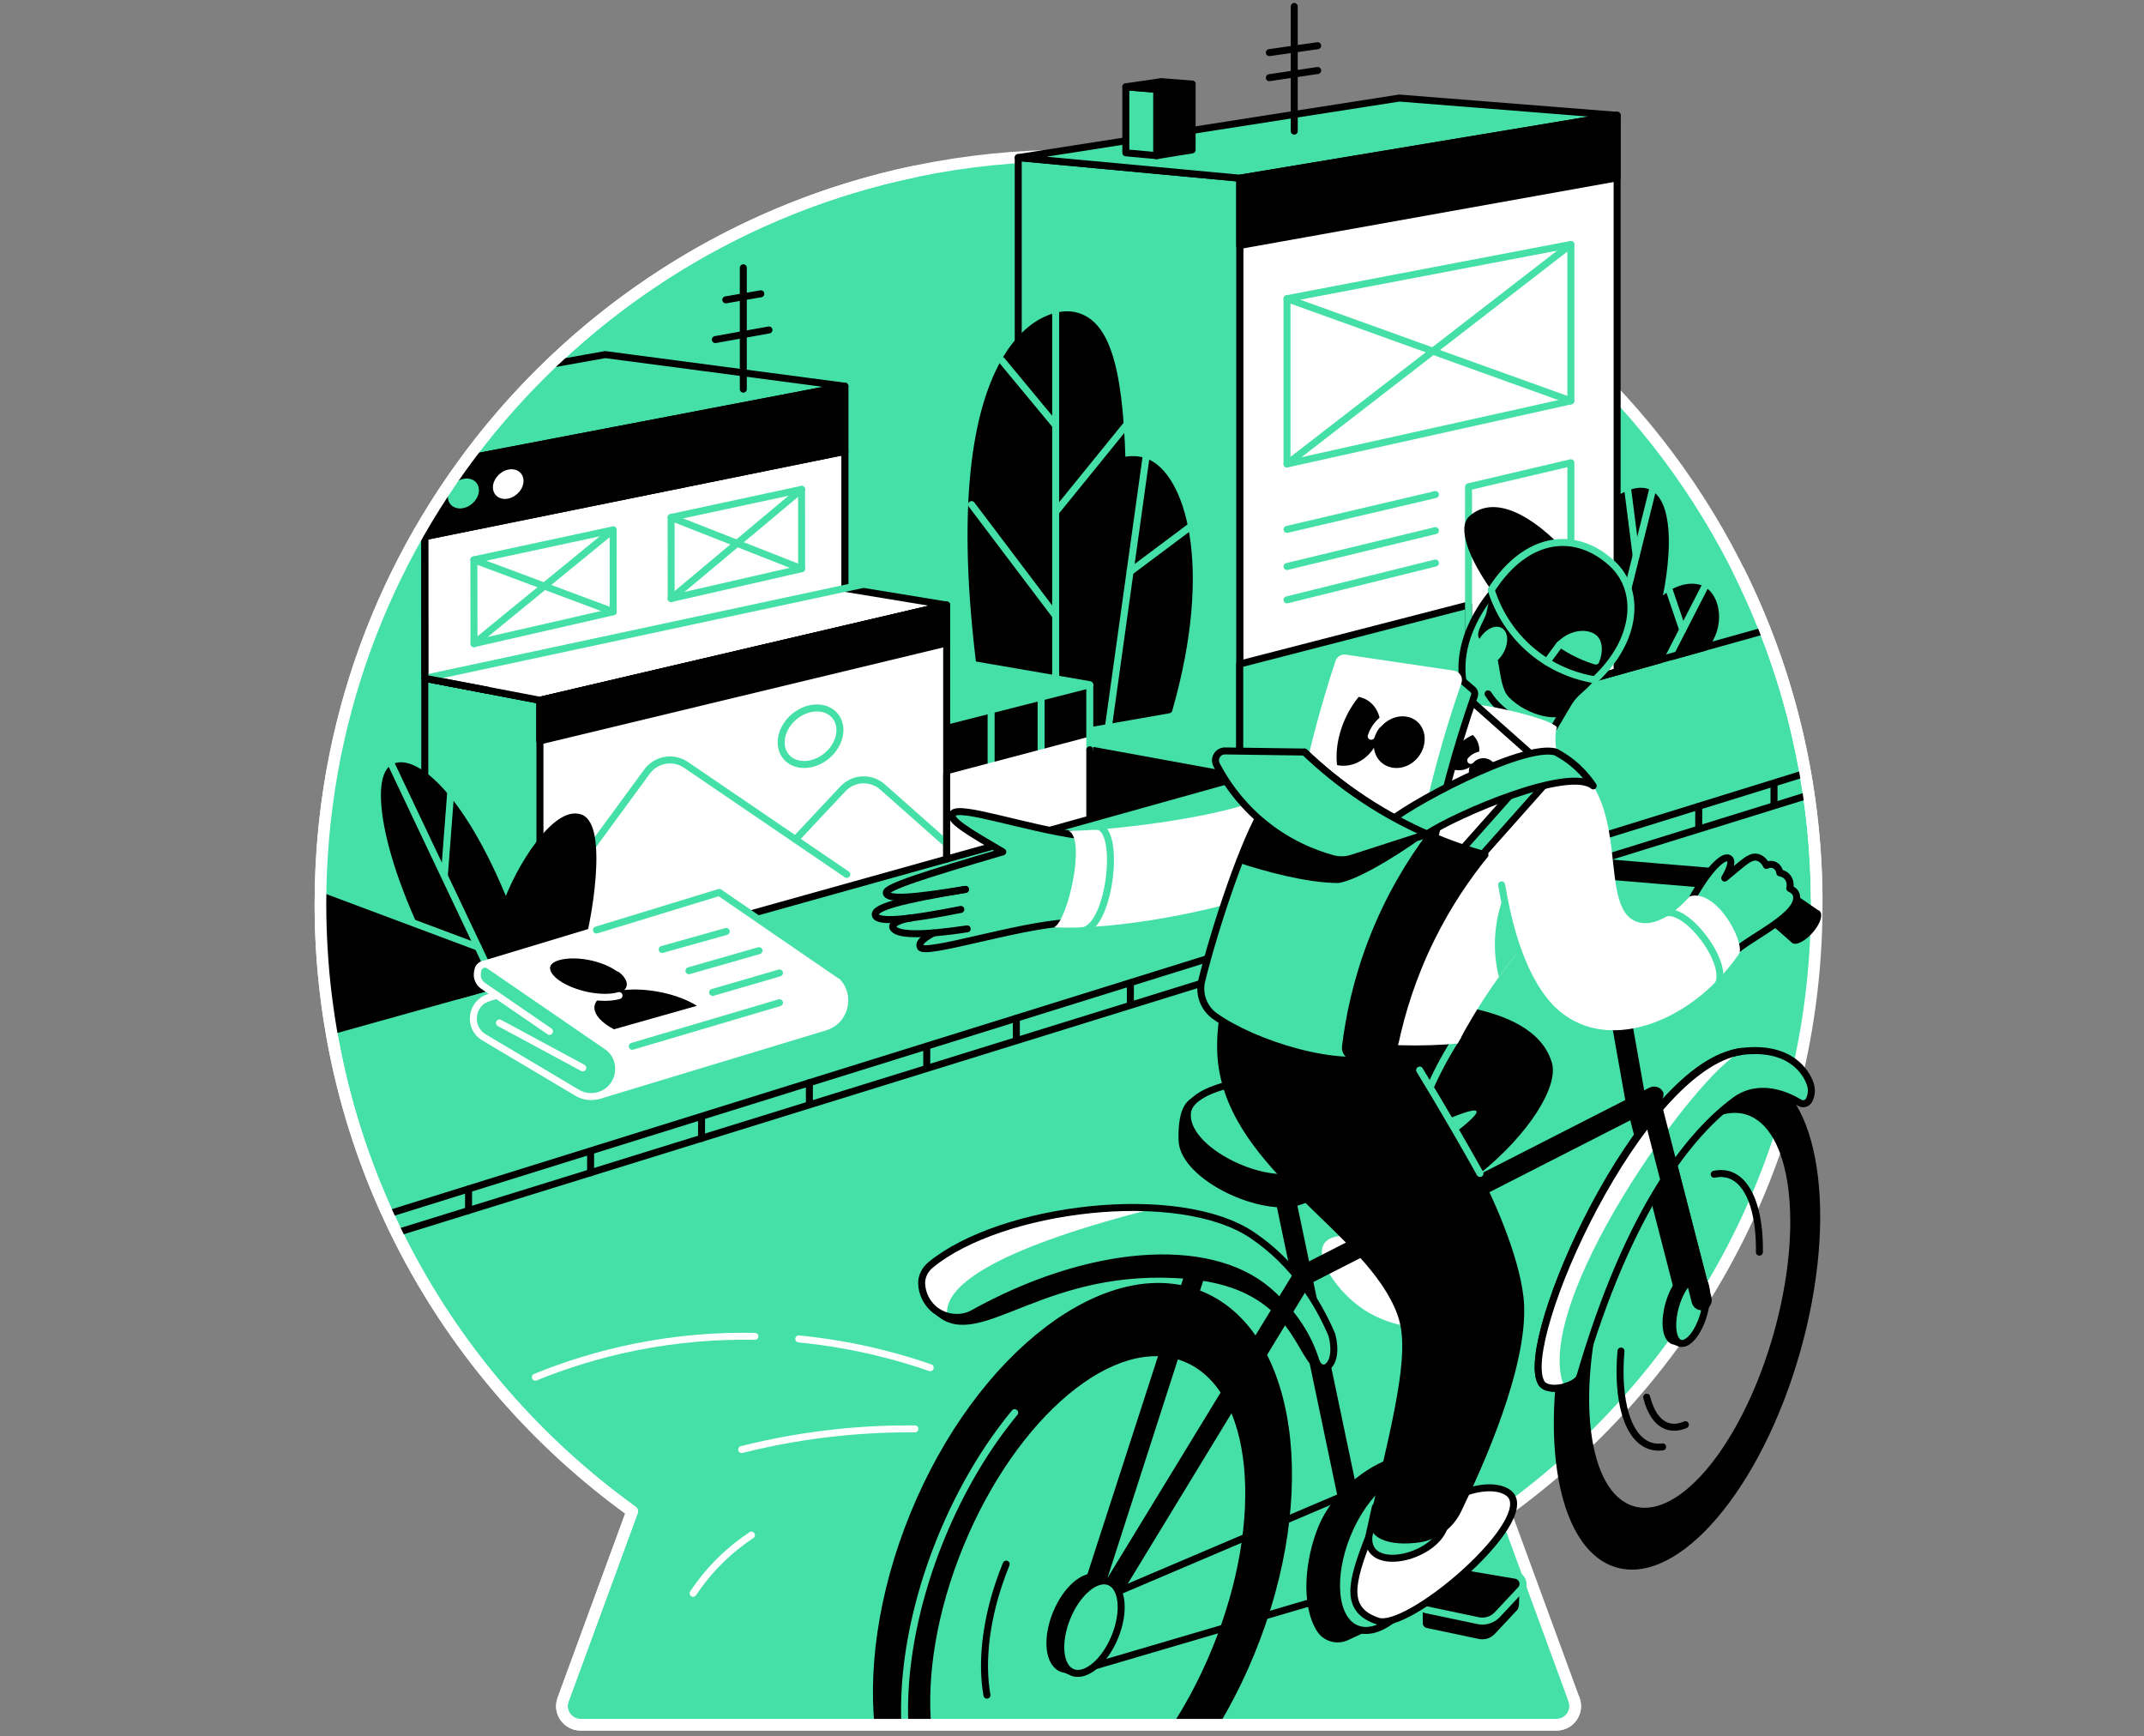 <svg width="368" height="298" viewBox="0 0 368 298" fill="none" xmlns="http://www.w3.org/2000/svg">
<rect x="0" y="0" width="368" height="298" fill="#808080" stroke="none"/>
<g clip-path="url(#clip0_7570_10870)">
<path d="M311.824 155.121C311.824 84.203 254.331 26.707 183.414 26.707C112.496 26.707 55.003 84.203 55.003 155.121C55.003 198.073 76.117 236.075 108.507 259.385L96.649 291.703C95.883 293.786 97.425 295.996 99.642 295.996H267.178C269.398 295.996 270.941 293.786 270.178 291.703L258.32 259.385C289.012 237.296 309.579 202.019 311.651 161.835C311.679 161.299 311.704 160.766 311.725 160.229C311.792 158.535 311.824 156.833 311.824 155.124" fill="#45E0A8"/>
<path d="M311.824 155.121C311.824 84.203 254.331 26.707 183.414 26.707C112.496 26.707 55.003 84.203 55.003 155.121C55.003 198.073 76.117 236.075 108.507 259.385L96.649 291.703C95.883 293.786 97.425 295.996 99.642 295.996H267.178C269.398 295.996 270.941 293.786 270.178 291.703L258.32 259.385C289.012 237.296 309.579 202.019 311.651 161.835C311.679 161.299 311.704 160.766 311.725 160.229C311.792 158.535 311.824 156.833 311.824 155.124" stroke="white" stroke-width="2" stroke-linecap="round" stroke-linejoin="round"/>
<mask id="mask0_7570_10870" style="mask-type:luminance" maskUnits="userSpaceOnUse" x="55" y="-6" width="272" height="302">
<path d="M312.929 155.545C312.929 154.616 311.816 153.268 311.795 152.346C311.213 124.822 301.964 99.425 286.675 78.778C263.28 47.19 326.22 -36.578 187.092 5.653C177.44 8.583 163.517 27.876 154.102 30.072C97.309 43.334 55.007 94.289 55.007 155.125C55.007 198.076 76.121 236.079 108.51 259.389L96.652 291.707C95.886 293.79 97.429 296 99.646 296H267.181C269.401 296 270.944 293.79 270.182 291.707L266.295 281.117L311.824 272.485C341.477 251.146 316.829 206.506 312.459 166.153C312.057 162.432 313.462 160.501 313.462 156.876" fill="white"/>
</mask>
<g mask="url(#mask0_7570_10870)">
<path d="M38.822 148.125L20.003 149.749L14.489 188.782L89.801 167.746L86.592 164.876L71.176 157.205L38.822 148.125Z" fill="black" stroke="black" stroke-width="1.2" stroke-linecap="round" stroke-linejoin="round"/>
<path d="M176.569 133.835L187.053 140.574L212.792 133.383L187.011 128.772L176.569 133.835Z" fill="black" stroke="black" stroke-width="1.2" stroke-linecap="round" stroke-linejoin="round"/>
<path d="M277.568 85.821V115.287L292.522 111.111C295.614 107.309 294.618 102.579 292.334 101.244C290.358 100.09 286.665 101.043 284.392 104.238C286.76 93.796 286.213 86.008 282.895 84.557C282.104 84.211 280.515 83.943 277.568 85.825V85.821Z" fill="black" stroke="black" stroke-width="1.2" stroke-linecap="round" stroke-linejoin="round"/>
<path d="M283.724 83.763L277.568 108.453" stroke="#45E0A8" stroke-width="1.2" stroke-linecap="round" stroke-linejoin="round"/>
<path d="M279.354 83.763L280.833 95.359" stroke="#45E0A8" stroke-width="1.2" stroke-linecap="round" stroke-linejoin="round"/>
<path d="M292.824 100.284L285.128 115.287" stroke="#45E0A8" stroke-width="1.2" stroke-linecap="round" stroke-linejoin="round"/>
<path d="M286.392 100.916L288.821 108.085" stroke="#45E0A8" stroke-width="1.2" stroke-linecap="round" stroke-linejoin="round"/>
<path d="M212.791 133.383V30.581L277.567 19.796V115.287L212.791 133.383Z" fill="white" stroke="black" stroke-width="1.2" stroke-linecap="round" stroke-linejoin="round"/>
<path d="M246.381 84.877L220.904 90.858" stroke="#45E0A8" stroke-width="1.2" stroke-linecap="round" stroke-linejoin="round"/>
<path d="M246.381 91.063L220.904 97.223" stroke="#45E0A8" stroke-width="1.2" stroke-linecap="round" stroke-linejoin="round"/>
<path d="M246.381 96.626L220.904 102.949" stroke="#45E0A8" stroke-width="1.2" stroke-linecap="round" stroke-linejoin="round"/>
<path d="M174.771 27.043V126.442L212.791 133.382V30.58L174.771 27.043Z" fill="#45E0A8" stroke="black" stroke-width="1.2" stroke-linecap="round" stroke-linejoin="round"/>
<path d="M174.771 27.042L240.167 16.83L277.566 19.795L212.791 30.58L174.771 27.042Z" fill="#45E0A8" stroke="black" stroke-width="1.2" stroke-linecap="round" stroke-linejoin="round"/>
<path d="M198.537 15.326V26.711L204.616 25.729V14.429L198.537 15.326Z" fill="black" stroke="black" stroke-width="1.2" stroke-linecap="round" stroke-linejoin="round"/>
<path d="M193.238 14.899V26.224L198.537 26.711V15.327L193.238 14.899Z" fill="#45E0A8" stroke="black" stroke-width="1.2" stroke-linecap="round" stroke-linejoin="round"/>
<path d="M193.238 14.899L199.324 14.01L204.616 14.43L198.537 15.326L193.238 14.899Z" fill="black" stroke="black" stroke-width="1.2" stroke-linecap="round" stroke-linejoin="round"/>
<path d="M220.904 51.257V79.629L269.624 68.798V41.955L220.904 51.257Z" stroke="#45E0A8" stroke-width="1.2" stroke-linecap="round" stroke-linejoin="round"/>
<path d="M220.904 51.256L269.624 68.798" stroke="#45E0A8" stroke-width="1.2" stroke-linecap="round" stroke-linejoin="round"/>
<path d="M269.624 41.955L220.904 79.629" stroke="#45E0A8" stroke-width="1.2" stroke-linecap="round" stroke-linejoin="round"/>
<path d="M226.168 7.842L217.868 9.031" stroke="black" stroke-width="1.2" stroke-linecap="round" stroke-linejoin="round"/>
<path d="M226.168 12.1L217.868 13.332" stroke="black" stroke-width="1.2" stroke-linecap="round" stroke-linejoin="round"/>
<path d="M222.147 1.107V22.5" stroke="black" stroke-width="1.2" stroke-linecap="round" stroke-linejoin="round"/>
<path d="M277.567 30.521L212.791 42.128V30.581L277.567 19.796V30.521Z" fill="black" stroke="black" stroke-width="1.2" stroke-linecap="round" stroke-linejoin="round"/>
<path d="M252.061 103.831L212.791 113.963V133.382L252.061 122.414V103.831Z" fill="#45E0A8" stroke="black" stroke-width="1.2" stroke-linecap="round" stroke-linejoin="round"/>
<path d="M269.625 117.507V79.42L252.062 83.543V122.414" stroke="#45E0A8" stroke-width="1.2" stroke-linecap="round" stroke-linejoin="round"/>
<path d="M170.117 127.162L200.628 121.821C207.847 96.626 202.629 81.485 196.596 79.254C195.576 78.876 194.274 78.717 192.586 79.095C192.106 62.411 189.645 54.843 183.923 54.07C177.989 53.268 158.944 61.843 170.117 127.162Z" fill="black" stroke="black" stroke-width="1.2" stroke-linecap="round" stroke-linejoin="round"/>
<path d="M181.198 52.909V127.953" stroke="#45E0A8" stroke-width="1.2" stroke-linecap="round" stroke-linejoin="round"/>
<path d="M171.94 61.843L181.197 73.009" stroke="#45E0A8" stroke-width="1.2" stroke-linecap="round" stroke-linejoin="round"/>
<path d="M193.26 73.009L181.198 87.868" stroke="#45E0A8" stroke-width="1.2" stroke-linecap="round" stroke-linejoin="round"/>
<path d="M166.766 86.601L181.197 105.696" stroke="#45E0A8" stroke-width="1.2" stroke-linecap="round" stroke-linejoin="round"/>
<path d="M196.755 78.118L190.058 126.132" stroke="#45E0A8" stroke-width="1.2" stroke-linecap="round" stroke-linejoin="round"/>
<path d="M204.253 90.431L193.966 98.13" stroke="#45E0A8" stroke-width="1.2" stroke-linecap="round" stroke-linejoin="round"/>
<path d="M145.009 77.468L72.909 92.097" stroke="black" stroke-width="1.2" stroke-linecap="round" stroke-linejoin="round"/>
<path d="M210.523 163.502L57.846 211.079" stroke="black" stroke-width="1.2" stroke-linecap="round" stroke-linejoin="round"/>
<path d="M340.337 123.258L275.52 143.352" stroke="black" stroke-width="1.2" stroke-linecap="round" stroke-linejoin="round"/>
<path d="M345.201 125.666L-16.501 237.795" stroke="black" stroke-width="1.2" stroke-linecap="round" stroke-linejoin="round"/>
<path d="M162.49 123.762L187.053 117.507V140.573L162.49 147.436V123.762Z" fill="black"/>
<path d="M51.954 70.119L38.822 148.125L82.056 162.549L145.01 107.934V77.468V66.281L51.954 70.119Z" fill="#45E0A8" stroke="black" stroke-width="1.2" stroke-linecap="round" stroke-linejoin="round"/>
<path d="M72.909 80.088L51.954 70.119L103.883 60.855L145.009 66.281L72.909 80.088Z" fill="#45E0A8" stroke="black" stroke-width="1.2" stroke-linecap="round" stroke-linejoin="round"/>
<path d="M145.009 114.563L92.677 127.162V120.179L72.933 116.406L72.909 92.097L145.009 77.468V114.563Z" fill="white" stroke="black" stroke-width="1.2" stroke-linecap="round" stroke-linejoin="round"/>
<path d="M105.251 104.996L81.355 110.464L81.341 96.075L105.244 90.935L105.251 104.996Z" stroke="#45E0A8" stroke-width="1.2" stroke-linecap="round" stroke-linejoin="round"/>
<path d="M105.244 90.935L81.355 110.464" stroke="#45E0A8" stroke-width="1.2" stroke-linecap="round" stroke-linejoin="round"/>
<path d="M81.341 96.076L105.251 104.996" stroke="#45E0A8" stroke-width="1.2" stroke-linecap="round" stroke-linejoin="round"/>
<path d="M137.587 97.601L115.199 102.723L115.192 88.8L137.584 83.985L137.587 97.601Z" stroke="#45E0A8" stroke-width="1.2" stroke-linecap="round" stroke-linejoin="round"/>
<path d="M137.584 83.985L115.199 102.723" stroke="#45E0A8" stroke-width="1.2" stroke-linecap="round" stroke-linejoin="round"/>
<path d="M115.192 88.8L137.587 97.601" stroke="#45E0A8" stroke-width="1.2" stroke-linecap="round" stroke-linejoin="round"/>
<path d="M72.909 92.097L145.009 77.468V66.281L72.909 80.088V92.097Z" fill="black" stroke="black" stroke-width="1.2" stroke-linecap="round" stroke-linejoin="round"/>
<path d="M82.204 84.133C82.204 85.51 81.018 86.88 79.546 87.194C78.074 87.508 76.873 86.636 76.873 85.252C76.873 83.869 78.07 82.495 79.546 82.192C81.014 81.888 82.204 82.757 82.204 84.137V84.133Z" fill="#45E0A8"/>
<path d="M89.858 82.53C89.858 83.896 88.689 85.255 87.242 85.563C85.791 85.87 84.608 85.005 84.608 83.632C84.608 82.258 85.787 80.899 87.238 80.596C88.686 80.296 89.858 81.16 89.858 82.53Z" fill="white"/>
<path d="M131.985 56.629L122.782 58.278" stroke="black" stroke-width="1.2" stroke-linecap="round" stroke-linejoin="round"/>
<path d="M130.592 50.419L124.577 51.46" stroke="black" stroke-width="1.2" stroke-linecap="round" stroke-linejoin="round"/>
<path d="M127.583 45.957V66.781" stroke="black" stroke-width="1.2" stroke-linecap="round" stroke-linejoin="round"/>
<path d="M92.677 120.179L72.933 116.405" stroke="black" stroke-width="1.2" stroke-linecap="round" stroke-linejoin="round"/>
<path d="M170.115 121.821V130.879" stroke="#45E0A8" stroke-width="1.2" stroke-linecap="round" stroke-linejoin="round"/>
<path d="M178.698 119.636V128.613" stroke="#45E0A8" stroke-width="1.2" stroke-linecap="round" stroke-linejoin="round"/>
<path d="M187.053 126.407L162.49 132.896V147.437L187.053 140.574V126.407Z" fill="white"/>
<path d="M187.053 117.642V128.684" stroke="#45E0A8" stroke-width="1.2" stroke-linecap="round" stroke-linejoin="round"/>
<path d="M145.008 100.972L162.49 103.842L92.677 120.18L72.933 116.406L145.008 100.972Z" fill="white"/>
<path d="M145.008 100.972L162.49 103.842L92.677 120.18L72.933 116.406" stroke="black" stroke-width="1.2" stroke-linecap="round" stroke-linejoin="round"/>
<path d="M187.053 117.507L162.49 113.267V123.762L187.053 117.507Z" fill="#45E0A8" stroke="#45E0A8" stroke-width="1.2" stroke-linecap="round" stroke-linejoin="round"/>
<path d="M92.677 120.18V166.941L162.49 147.436V103.842L92.677 120.18Z" fill="white" stroke="black" stroke-width="1.2" stroke-linecap="round" stroke-linejoin="round"/>
<path d="M162.49 110.352L92.677 127.163V120.18L162.49 103.842V110.352Z" fill="black" stroke="black" stroke-width="1.2" stroke-linecap="round" stroke-linejoin="round"/>
<path d="M144.166 125.294C144.166 127.903 141.921 130.494 139.139 131.084C136.35 131.677 134.08 130.032 134.08 127.409C134.08 124.786 136.347 122.191 139.135 121.612C141.917 121.037 144.166 122.685 144.17 125.291L144.166 125.294Z" stroke="#45E0A8" stroke-width="1.2" stroke-linecap="round" stroke-linejoin="round"/>
<path d="M92.677 157.484L111.059 132.419C112.616 130.298 115.574 129.789 117.752 131.272L145.344 150.067" stroke="#45E0A8" stroke-width="1.2" stroke-linecap="round" stroke-linejoin="round"/>
<path d="M136.536 144.065L144.681 135.38C146.488 133.449 149.506 133.312 151.487 135.066L162.494 144.816" stroke="#45E0A8" stroke-width="1.2" stroke-linecap="round" stroke-linejoin="round"/>
<path d="M162.49 132.895V147.436L187.053 140.573V128.684" stroke="black" stroke-width="1.2" stroke-linecap="round" stroke-linejoin="round"/>
<path d="M71.133 116.791L148.042 100.322" stroke="#45E0A8" stroke-width="1.2" stroke-linecap="round" stroke-linejoin="round"/>
<path d="M78.656 170.859C66.06 149.385 64.08 134.039 67.419 131.812C70.476 129.775 78.804 135.391 86.846 155.393C89.073 149.011 95.385 138.865 99.593 140.351C103.565 141.753 101.344 157.487 98.848 165.218C91.784 167.191 85.716 168.886 78.656 170.859Z" fill="black" stroke="black" stroke-width="1.2" stroke-linecap="round" stroke-linejoin="round"/>
<path d="M67.03 130.861C73.067 143.588 79.107 156.317 85.144 169.044" stroke="#45E0A8" stroke-width="1.2" stroke-linecap="round" stroke-linejoin="round"/>
<path d="M77.399 135.473C77.029 140.334 76.654 145.198 76.284 150.059" stroke="#45E0A8" stroke-width="1.2" stroke-linecap="round" stroke-linejoin="round"/>
<path d="M35.143 145L82.056 162.549" stroke="#45E0A8" stroke-width="1.2" stroke-linecap="round" stroke-linejoin="round"/>
<path d="M72.909 80.087V135.768" stroke="black" stroke-width="1.2" stroke-linecap="round" stroke-linejoin="round"/>
<path d="M325.125 102.003L242.607 125.055" stroke="black" stroke-width="1.2" stroke-linecap="round" stroke-linejoin="round"/>
<path d="M80.424 204.043V207.746" stroke="black" stroke-width="1.2" stroke-linecap="round" stroke-linejoin="round"/>
<path d="M101.372 197.555V201.261" stroke="black" stroke-width="1.2" stroke-linecap="round" stroke-linejoin="round"/>
<path d="M120.414 191.676V195.383" stroke="black" stroke-width="1.2" stroke-linecap="round" stroke-linejoin="round"/>
<path d="M138.922 185.802V189.509" stroke="black" stroke-width="1.2" stroke-linecap="round" stroke-linejoin="round"/>
<path d="M159.07 179.565V183.272" stroke="black" stroke-width="1.2" stroke-linecap="round" stroke-linejoin="round"/>
<path d="M174.447 174.795V178.502" stroke="black" stroke-width="1.2" stroke-linecap="round" stroke-linejoin="round"/>
<path d="M194.023 168.766V172.472" stroke="black" stroke-width="1.2" stroke-linecap="round" stroke-linejoin="round"/>
<path d="M291.572 138.399V142.102" stroke="black" stroke-width="1.2" stroke-linecap="round" stroke-linejoin="round"/>
<path d="M304.495 134.427V138.134" stroke="black" stroke-width="1.2" stroke-linecap="round" stroke-linejoin="round"/>
<path d="M82.836 165.546L122.276 153.625L142.934 167.802C146.214 170.054 145.433 175.102 141.624 176.253L102.824 188.001L82.836 165.546Z" fill="white" stroke="white" stroke-width="1.2" stroke-linecap="round" stroke-linejoin="round"/>
<path d="M133.787 172.084L108.521 179.565" stroke="#45E0A8" stroke-width="1.2" stroke-linecap="round" stroke-linejoin="round"/>
<path d="M124.651 159.855L113.662 162.944" stroke="#45E0A8" stroke-width="1.2" stroke-linecap="round" stroke-linejoin="round"/>
<path d="M130.278 163.152L118.247 166.598" stroke="#45E0A8" stroke-width="1.2" stroke-linecap="round" stroke-linejoin="round"/>
<path d="M133.786 166.979L122.317 170.319" stroke="#45E0A8" stroke-width="1.2" stroke-linecap="round" stroke-linejoin="round"/>
<path d="M105.664 166.421C108.178 168.066 108.217 169.908 105.852 170.614C103.483 171.32 99.43 170.667 96.691 169.082C93.807 167.416 93.475 165.379 96.08 164.613C98.678 163.847 103.024 164.694 105.668 166.421H105.664Z" fill="black"/>
<path d="M105.026 170.29C100.832 171.469 101.104 174.381 105.376 176.648L119.617 172.616C115.843 170.223 109.21 169.114 105.026 170.29Z" fill="black"/>
<path d="M106.25 170.858C103.687 171.621 99.306 170.915 96.341 169.203C93.224 167.402 92.934 165.051 95.748 164.222C98.558 163.392 103.228 164.112 106.194 166.163" stroke="white" stroke-width="1.2" stroke-linecap="round" stroke-linejoin="round"/>
<path d="M85.289 170.812L83.997 171.176C80.805 172.073 80.244 176.351 83.093 178.046L99.074 187.542C100.204 188.213 101.566 188.379 102.823 187.997C106.632 186.843 107.416 181.795 104.133 179.543C97.164 174.763 87.686 168.26 83.94 165.69C83.188 165.175 82.157 165.62 82.013 166.52L81.946 166.933C81.808 167.808 82.182 168.684 82.913 169.185L85.285 170.812H85.289Z" fill="#45E0A8" stroke="white" stroke-width="1.2" stroke-linecap="round" stroke-linejoin="round"/>
<path d="M85.73 175.561L100.031 183.271" stroke="white" stroke-width="1.2" stroke-linecap="round" stroke-linejoin="round"/>
<path d="M94.312 177.004L85.289 170.812C84.915 170.89 84.491 171.003 84.043 171.162C83.69 171.286 83.372 171.423 83.086 171.561" stroke="white" stroke-width="1.2" stroke-linecap="round" stroke-linejoin="round"/>
<path d="M102.376 159.611L123.458 153.158L144.117 167.335" stroke="#45E0A8" stroke-width="1.2" stroke-linecap="round" stroke-linejoin="round"/>
<path d="M306.326 159.936C305.871 159.936 304.847 159.438 304.505 159.085L300.018 154.761C298.793 153.507 297.158 152.734 295.411 152.59L272.962 150.715C272.002 150.634 271.286 149.79 271.367 148.83C271.448 147.87 272.292 147.157 273.252 147.234L295.7 149.109C298.284 149.324 300.703 150.464 302.517 152.321L307.526 157.454C308.201 158.143 308.186 159.251 307.498 159.922C307.159 160.254 306.771 159.932 306.33 159.932L306.326 159.936Z" fill="black"/>
<path d="M306.62 152.471L312.343 156.393L307.57 161.787L302.582 157.395L306.62 152.471Z" fill="black"/>
<path d="M289.878 155.263C292.875 149.562 295.498 147.027 296.55 147.235C297.453 147.415 297.171 148.753 296.034 150.695C299.43 147.941 300.486 146.692 301.863 147.204C302.113 147.295 302.71 147.581 303.193 148.524C303.31 148.464 303.815 148.22 304.394 148.404C304.98 148.591 305.41 149.142 305.492 149.805C305.693 149.837 306.272 149.95 306.731 150.444C307.486 151.263 307.225 152.375 307.204 152.467C307.846 152.767 308.182 153.127 308.298 153.509C309.368 156.933 300.415 160.781 297.64 163.428C295.254 160.657 292.267 158.031 289.881 155.26L289.878 155.263Z" fill="#45E0A8" stroke="black" stroke-width="1.2" stroke-linecap="round" stroke-linejoin="round"/>
<path d="M234.217 224.839C229.61 221.853 225.685 216.003 227.255 213.469C228.855 210.892 235.802 212.265 240.098 214.154C246.188 216.833 252.277 222.894 250.978 225.817C249.651 228.807 240.441 228.871 234.217 224.836V224.839Z" fill="white"/>
<path d="M282.383 187.875L284.692 187.366L293.263 220.631C293.503 221.567 292.942 222.516 292.01 222.756C291.865 222.795 291.717 222.813 291.572 222.813C290.795 222.813 290.086 222.29 289.881 221.503L280.611 185.531C280.6 185.488 280.59 185.446 280.583 185.4" fill="black"/>
<path d="M257.745 102.288L255.959 101.243C252.125 95.871 250.063 90.536 252.196 88.602C255.817 85.308 261.533 87.253 267.951 93.766C264.551 96.608 261.148 99.45 257.748 102.288H257.745Z" fill="black"/>
<path d="M256.582 101.248C255.943 101.936 249.007 109.611 251.449 118.584C252.286 121.656 253.949 123.88 255.255 125.277C259.071 125.157 262.887 125.034 266.7 124.914L274.463 111.771L256.582 101.248Z" fill="#45E0A8" stroke="black" stroke-width="1.2" stroke-linecap="round" stroke-linejoin="round"/>
<path d="M257.197 99.607L256.177 100.337C256.029 101.608 255.457 103.426 255.146 105.11C254.882 106.561 252.336 109.558 254.719 109.954C258.069 110.511 256.657 117.254 258.994 119.658C262.274 123.033 267.933 123.933 268.702 122.323C270.548 119.609 270.901 119.489 272.222 118.267C277.634 113.254 277.355 106.971 277.252 105.41C270.566 103.476 263.883 101.538 257.197 99.603V99.607Z" fill="black"/>
<path d="M258.012 112.099C259.013 110.367 258.902 108.43 257.766 107.774C256.63 107.118 254.898 107.991 253.897 109.723C252.897 111.456 253.008 113.392 254.144 114.048C255.28 114.704 257.012 113.831 258.012 112.099Z" fill="#45E0A8"/>
<path d="M255.418 119.079C255.99 119.972 257.087 121.437 258.944 122.665C260.582 123.753 262.146 124.211 263.138 124.423" stroke="black" stroke-width="1.2" stroke-linecap="round" stroke-linejoin="round"/>
<path d="M255.956 101.247C256.553 103.154 258.222 107.616 262.593 111.432C267.034 115.312 271.771 116.346 273.741 116.664C281.176 109.748 281.599 101.247 276.731 96.732C270.589 91.038 262.127 91.677 255.956 101.244V101.247Z" fill="black"/>
<path d="M255.956 101.247C256.553 103.154 258.222 107.616 262.593 111.432C267.034 115.312 271.771 116.346 273.741 116.664C281.176 109.748 281.599 101.247 276.731 96.732C270.589 91.038 262.127 91.677 255.956 101.244V101.247Z" stroke="#45E0A8" stroke-width="1.2" stroke-linecap="round" stroke-linejoin="round"/>
<path d="M267.479 110.998C267.186 110.793 267.15 110.373 267.405 110.122C269.791 107.785 272.989 107.856 274.239 109.254C275.114 110.235 275.16 112.011 274.451 113.706C274.334 113.977 274.038 114.122 273.752 114.037C272.813 113.751 271.757 113.363 270.635 112.83C269.399 112.244 268.351 111.605 267.479 110.998Z" fill="#45E0A8"/>
<path d="M165.716 152.64C156.739 154.084 152.242 154.493 152.122 153.226C152.03 152.259 158.705 150.137 172.12 146.201C166.214 142.734 162.642 140.659 163.549 139.614C164.82 138.149 175.703 142.071 185.401 143.43L186.4 148.128L183.035 158.359C174.446 158.888 158.663 164.032 157.971 162.553C157.752 162.083 157.759 161.437 160.22 160.113" fill="#45E0A8"/>
<path d="M164.924 156.078C155.865 157.875 150.616 158.401 150.249 157.088C149.878 155.767 154.361 154.518 165.718 152.64" fill="#45E0A8"/>
<path d="M156.468 157.526L159.955 156.054L168.004 155.122L166.006 159.408C157.971 160.611 153.76 160.516 153.234 159.146C153.026 158.61 154.268 157.819 156.468 157.523" fill="#45E0A8"/>
<path d="M156.468 157.526C154.268 157.822 153.029 158.613 153.234 159.15C153.76 160.516 157.971 160.615 166.006 159.411" stroke="black" stroke-width="1.2" stroke-linecap="round" stroke-linejoin="round"/>
<path d="M185.401 143.426C175.703 142.071 164.82 138.145 163.549 139.61C162.642 140.655 166.214 142.731 172.12 146.197C158.705 150.13 152.03 152.252 152.122 153.222C152.242 154.493 156.736 154.084 165.716 152.636" stroke="black" stroke-width="1.2" stroke-linecap="round" stroke-linejoin="round"/>
<path d="M164.924 156.078C155.865 157.875 150.616 158.401 150.249 157.088C149.878 155.767 154.361 154.518 165.718 152.64" stroke="black" stroke-width="1.2" stroke-linecap="round" stroke-linejoin="round"/>
<path d="M160.219 160.109C157.759 161.433 157.752 162.079 157.971 162.549C158.663 164.032 174.446 158.888 183.035 158.355" stroke="black" stroke-width="1.2" stroke-linecap="round" stroke-linejoin="round"/>
<path d="M190.071 272.405L190.435 271.476L189.121 271.141C188.952 271.01 188.772 270.894 188.574 270.813C186.311 269.888 183.056 272.61 181.298 276.895C179.685 280.835 179.904 284.715 181.704 286.038V286.045L181.722 286.053C181.877 286.162 182.036 286.264 182.213 286.335C182.407 286.413 182.608 286.459 182.816 286.483L184.338 287.083L184.716 286.113C186.481 285.262 188.316 283.108 189.488 280.249C190.731 277.22 190.883 274.226 190.071 272.401V272.405Z" fill="black" stroke="black" stroke-width="1.2" stroke-linecap="round" stroke-linejoin="round"/>
<path d="M291.777 219.268L290.478 218.82C289.14 218.442 287.336 220.67 286.45 223.794C285.634 226.661 285.878 229.284 286.955 229.993L286.965 230C287.061 230.06 287.159 230.113 287.265 230.141C287.315 230.155 287.368 230.159 287.421 230.166L288.427 230.537L288.663 229.746C289.676 228.983 290.697 227.282 291.297 225.164C291.865 223.166 291.918 221.288 291.537 220.091L291.784 219.261L291.777 219.268Z" fill="black" stroke="black" stroke-width="1.2" stroke-linecap="round" stroke-linejoin="round"/>
<path d="M206.334 221.63C190.032 214.951 167.622 231.981 156.28 259.664C144.937 287.348 148.958 315.205 165.261 321.884C181.563 328.563 203.973 311.533 215.315 283.85C226.657 256.166 222.637 228.309 206.334 221.63ZM208.057 282.921C198.9 305.274 181.912 319.48 170.118 314.647C158.324 309.814 156.185 287.775 165.342 265.422C174.499 243.069 191.486 228.863 203.281 233.696C215.075 238.529 217.214 260.568 208.057 282.921Z" fill="black"/>
<path d="M172.706 268.437C172.251 269.545 171.842 270.653 171.471 271.758C169.102 278.812 168.453 285.618 169.402 290.92" stroke="black" stroke-width="1.2" stroke-linecap="round" stroke-linejoin="round"/>
<path d="M301.624 184.009C290.9 180.966 276.807 197.529 270.146 221.005C263.484 244.481 266.774 265.976 277.499 269.019C288.224 272.062 302.316 255.498 308.978 232.023C315.639 208.547 312.349 187.052 301.624 184.009ZM304.406 228.959C299.132 247.538 288.422 260.769 280.479 258.517C272.536 256.261 270.372 239.376 275.642 220.797C280.916 202.217 291.627 188.986 299.57 191.239C307.513 193.494 309.677 210.379 304.406 228.959Z" fill="black"/>
<path d="M294.225 201.526C295.058 201.343 295.87 201.35 296.643 201.569C300.201 202.578 302.086 207.828 301.987 214.892M285.378 248.312C284.704 248.404 284.047 248.368 283.415 248.188C279.37 247.041 277.488 240.411 278.226 231.865" stroke="black" stroke-width="1.2" stroke-linecap="round" stroke-linejoin="round"/>
<path d="M174.161 242.44C169.332 248.283 164.951 255.573 161.551 263.865C155.423 278.826 153.866 293.692 156.464 304.448" stroke="#45E0A8" stroke-width="1.2" stroke-linecap="round" stroke-linejoin="round"/>
<path d="M189.506 274.17L235.921 254.412" stroke="black" stroke-width="1.2" stroke-linecap="round" stroke-linejoin="round"/>
<path d="M185.8 286.529L233.454 272.518" stroke="black" stroke-width="1.2" stroke-linecap="round" stroke-linejoin="round"/>
<path d="M290.028 226.626C289.251 226.626 288.542 226.103 288.337 225.316L279.067 189.344C279.056 189.301 279.046 189.259 279.038 189.213L273.136 155.994C272.967 155.044 273.598 154.137 274.548 153.971C275.498 153.802 276.405 154.434 276.571 155.383L282.463 188.535L291.715 224.444C291.955 225.38 291.394 226.329 290.462 226.569C290.317 226.608 290.169 226.626 290.024 226.626H290.028Z" fill="black"/>
<path d="M292.436 225.549C293.323 222.422 292.958 219.58 291.621 219.2C290.283 218.821 288.48 221.048 287.593 224.175C286.706 227.301 287.071 230.144 288.408 230.523C289.746 230.902 291.549 228.675 292.436 225.549Z" fill="#45E0A8" stroke="black" stroke-width="1.2" stroke-linecap="round" stroke-linejoin="round"/>
<path d="M223.382 220.85C222.747 220.85 222.132 220.501 221.825 219.897C221.387 219.039 221.726 217.987 222.588 217.549L283.12 186.664C283.981 186.226 285.029 186.565 285.467 187.426C285.905 188.284 283.956 191.966 283.098 192.404L281.464 191.43L224.173 220.659C223.919 220.79 223.647 220.85 223.382 220.85Z" fill="black"/>
<path d="M233.45 268.554C232.641 268.554 231.914 267.989 231.741 267.166L216.586 194.837C216.389 193.894 216.992 192.966 217.938 192.768C218.884 192.574 219.809 193.174 220.007 194.12L235.162 266.45C235.36 267.392 234.756 268.321 233.81 268.518C233.69 268.543 233.57 268.557 233.45 268.557V268.554Z" fill="black"/>
<path d="M234.169 279.522L237.682 259.718L239.352 250.737C234.935 252.092 229.206 256.466 226.855 262.199C224.553 267.816 223.893 275.392 226.562 279.621C227.522 281.142 229.488 281.686 231.123 280.93L234.169 279.522Z" fill="black" stroke="black" stroke-width="1.2" stroke-linecap="round" stroke-linejoin="round"/>
<path d="M245.311 269.08C248.321 261.732 247.619 254.487 243.742 252.899C239.865 251.31 234.281 255.979 231.271 263.327C228.26 270.676 228.962 277.92 232.839 279.509C236.716 281.097 242.3 276.428 245.311 269.08Z" fill="#45E0A8" stroke="black" stroke-width="1.2" stroke-linecap="round" stroke-linejoin="round"/>
<path d="M185.536 282.12C185.232 282.187 184.911 282.173 184.597 282.067C183.686 281.753 183.199 280.761 183.513 279.85L204.415 215.301C205.047 213.698 207.38 217.285 206.9 218.623L186.814 280.98C186.609 281.577 186.111 281.993 185.536 282.12Z" fill="black"/>
<path d="M161.201 218.188V225.298C168.19 231.331 179.219 216.706 203.976 218.898C223.123 220.596 222.866 233.996 226.855 234.72V231.751L223.688 224.878L211.537 214.803H185.421L161.201 218.185V218.188Z" fill="black" stroke="black" stroke-width="1.2" stroke-linecap="round" stroke-linejoin="round"/>
<path d="M166.837 225.489C166.703 225.563 166.561 225.637 166.417 225.69C164.313 226.502 161.919 226.086 160.232 224.6C158.993 223.509 158.283 221.973 158.198 220.374C158.131 219.096 158.753 217.882 159.745 217.07C171.811 207.171 202.28 203.44 214.95 211.983C222.158 216.844 226.285 223.632 228.615 229.122C229.953 234.336 226.885 236.242 225.875 233.594C224.011 227.48 219.931 223.42 217.576 221.429C207.349 212.784 186.846 214.33 166.837 225.493V225.489Z" fill="#45E0A8"/>
<path d="M198.315 207.339C188.12 206.937 179.506 208.677 175.719 209.683C169.304 211.385 163.589 213.912 159.744 217.068C158.753 217.88 158.135 219.095 158.198 220.373C158.668 222.72 162.812 227.249 162.59 225.873C161.668 220.178 172.838 213.775 198.315 207.336V207.339Z" fill="white"/>
<path d="M166.837 225.489C166.703 225.563 166.561 225.637 166.417 225.69C164.313 226.502 161.919 226.086 160.232 224.6C158.993 223.509 158.283 221.973 158.198 220.374C158.131 219.096 158.753 217.882 159.745 217.07C171.811 207.171 202.28 203.44 214.95 211.983C222.158 216.844 226.285 223.632 228.615 229.122C229.953 234.336 226.885 236.242 225.875 233.594C224.011 227.48 219.931 223.42 217.576 221.429C207.349 212.784 186.846 214.33 166.837 225.493V225.489Z" stroke="black" stroke-width="1.2" stroke-linecap="round" stroke-linejoin="round"/>
<path d="M186.634 281.579C186.323 281.579 186.012 281.498 185.726 281.325C184.904 280.824 184.643 279.751 185.144 278.924L222.885 217.062C223.849 215.632 225.353 219.639 224.597 220.842L188.123 280.742C187.795 281.283 187.22 281.579 186.63 281.579H186.634Z" fill="black"/>
<path d="M191.353 280.929C193.109 276.643 192.699 272.416 190.437 271.489C188.175 270.562 184.917 273.286 183.16 277.572C181.404 281.859 181.814 286.085 184.077 287.012C186.339 287.939 189.597 285.216 191.353 280.929Z" fill="#45E0A8" stroke="black" stroke-width="1.2" stroke-linecap="round" stroke-linejoin="round"/>
<path d="M235.202 192.171C228.982 188.351 211.165 185.4 204.846 188.997C202.865 190.127 202.865 193.833 202.883 195.584C202.957 201.939 216.848 208.445 223.22 206.132C234.16 202.165 241.884 196.276 235.202 192.174V192.171Z" fill="black" stroke="black" stroke-width="1.2" stroke-linecap="round" stroke-linejoin="round"/>
<path d="M235.201 187.666C227.795 183.119 204.46 184.524 203.811 190.988C203.179 197.31 216.848 203.937 223.22 201.624C234.16 197.656 241.884 191.768 235.201 187.666Z" fill="#45E0A8" stroke="black" stroke-width="1.2" stroke-linecap="round" stroke-linejoin="round"/>
<path d="M289.286 244.509C288.266 244.954 287.274 245.07 286.349 244.806C284.57 244.301 283.313 242.469 282.639 239.786" stroke="black" stroke-width="1.2" stroke-linecap="round" stroke-linejoin="round"/>
<path d="M261.332 275.085L261.402 271.745L253.668 272.97L251.285 272.568C250.197 272.384 249.089 272.719 248.288 273.471L247.433 274.276L243.628 275.074L243.603 278.442C243.603 278.491 243.603 278.541 243.603 278.59V278.622C243.645 279.247 244.076 279.833 244.779 279.981L253.71 281.863C254.914 282.117 256.163 281.721 257.004 280.825L260.844 276.723C261.243 276.296 261.328 275.561 261.328 275.085H261.332Z" fill="black" stroke="#45E0A8" stroke-width="1.2" stroke-linecap="round" stroke-linejoin="round"/>
<path d="M248.288 269.75L244.069 273.715C243.193 274.541 243.603 276.009 244.782 276.257L253.713 278.138C254.917 278.392 256.167 277.997 257.007 277.1L261.003 272.832C261.815 271.964 261.335 270.545 260.163 270.347L251.285 268.843C250.197 268.66 249.089 268.995 248.288 269.747V269.75Z" fill="black" stroke="#45E0A8" stroke-width="1.2" stroke-linecap="round" stroke-linejoin="round"/>
<path d="M271.16 236.302C279.664 207.09 290.311 194.385 297.795 188.864C302.042 185.732 306.92 188.052 308.908 189.259C309.49 189.616 310.253 189.369 310.542 188.751C310.984 187.812 310.998 186.904 310.726 186.071C310.055 184.031 307.295 179.424 298.918 180.448C281.429 182.591 260.484 230.022 264.523 237.27C265.639 239.271 270.708 237.848 271.16 236.299V236.302Z" fill="#45E0A8" stroke="black" stroke-width="1.2" stroke-linecap="round" stroke-linejoin="round"/>
<path d="M298.914 180.448C281.482 183.021 260.481 230.022 264.52 237.269C265.13 238.364 266.92 238.431 268.495 238.018C262.589 223.918 291.074 184.222 298.914 180.448Z" fill="white"/>
<path d="M298.914 180.448C281.482 183.021 260.481 230.022 264.52 237.27C265.635 239.271 270.704 237.848 271.156 236.299" stroke="black" stroke-width="1.2" stroke-linecap="round" stroke-linejoin="round"/>
<path d="M137.097 229.785C147.076 230.759 154.931 233.082 159.665 234.724" stroke="white" stroke-width="1.2" stroke-linecap="round" stroke-linejoin="round"/>
<path d="M91.893 236.351C96.913 234.303 102.61 232.481 108.947 231.2C116.322 229.71 123.262 229.223 129.574 229.343" stroke="white" stroke-width="1.2" stroke-linecap="round" stroke-linejoin="round"/>
<path d="M127.305 248.771C139.079 245.809 149.394 245.159 157.03 245.226" stroke="white" stroke-width="1.2" stroke-linecap="round" stroke-linejoin="round"/>
<path d="M128.983 263.455C127.369 264.521 125.463 265.965 123.525 267.893C121.537 269.866 120.055 271.807 118.967 273.442" stroke="white" stroke-width="1.2" stroke-linecap="round" stroke-linejoin="round"/>
<path d="M234.954 263.738C231.883 271.603 230.658 276.284 236.501 278.219C241.609 279.91 262.296 262.379 259.549 256.967C258.472 254.838 252.499 253.815 244.316 260.24C239.981 263.643 236.501 259.777 234.954 263.742V263.738Z" fill="white" stroke="black" stroke-width="1.2" stroke-linecap="round" stroke-linejoin="round"/>
<path d="M236.072 258.64L234.956 263.646C234.377 270.039 245.925 267.519 247.887 262.131C248.689 259.932 249.381 259.982 247.757 259.29C248.039 258.224 248.428 258.033 248.71 256.967L236.072 258.644V258.64Z" fill="#45E0A8" stroke="black" stroke-width="1.2" stroke-linecap="round" stroke-linejoin="round"/>
<path d="M243.606 264.709C238.949 265.383 233.569 264.356 235.468 259.227C240.114 239.68 241.886 231.218 239.856 225.619C234.759 211.573 211.393 201.194 209.087 182.565C208.53 178.057 209.391 173.115 210.055 170.697C217.842 170.46 226.318 173.041 234.109 172.808H251.478C258.694 174.118 264.808 176.924 266.379 182.438C267.53 186.477 262.428 194.632 254.03 201.395C256.819 206.578 261.274 217.031 261.595 223.883C262.111 234.854 254.56 251.626 250.779 259.435C249.406 262.273 246.723 264.264 243.606 264.716V264.709Z" fill="black"/>
<path d="M250.243 177.855C249.388 179.155 248.52 180.591 247.662 182.162C246.847 183.663 246.141 185.11 245.534 186.473" stroke="#45E0A8" stroke-width="1.2" stroke-linecap="round" stroke-linejoin="round"/>
<path d="M243.67 183.648C245.668 186.935 247.67 190.296 249.668 193.734C251.161 196.308 252.616 198.856 254.031 201.388" stroke="#45E0A8" stroke-width="1.2" stroke-linecap="round" stroke-linejoin="round"/>
<path d="M248.659 192.004C249.196 191.771 253.075 190.108 253.425 190.716C253.778 191.319 250.414 193.875 249.951 194.225" fill="#45E0A8"/>
<path d="M263.033 160.424C260.806 162.966 258.444 165.931 256.1 169.338C253.728 172.78 251.786 176.081 250.194 179.096C244.563 179.59 237.09 179.682 228.494 178.195C221.501 176.988 215.616 175.057 211.034 173.19C212.188 166.772 213.346 160.357 214.5 153.939C209.682 155.863 192.126 159.768 180.921 159.132C183.258 158.13 186.471 143.953 183.414 142.583C190.612 142.583 206.381 140.56 214.225 137.951C228.868 133.08 221.137 129.041 234.104 124.215C240.634 121.564 244.609 121.282 251.991 120.805C255.21 120.805 266.112 123.305 267.231 124.812C266.719 126.411 267.037 129.066 267.524 129.662L263.03 160.421L263.033 160.424Z" fill="white"/>
<path d="M187.914 141.813C192.641 141.075 190.657 159.389 185.726 159.739" stroke="#45E0A8" stroke-width="1.2" stroke-linecap="round" stroke-linejoin="round"/>
<path d="M267.528 129.665L263.034 160.423" stroke="#45E0A8" stroke-width="1.2" stroke-linecap="round" stroke-linejoin="round"/>
<path d="M260.463 152.471L258.098 153.83C257.459 155.51 256.714 158.059 256.598 161.233C256.506 163.788 256.848 165.977 257.272 167.675C259.104 165.126 260.933 162.849 262.684 160.827L260.463 152.471Z" fill="#45E0A8"/>
<path d="M262.434 128.119L267.528 129.665C281.465 136.034 273.109 157.236 281.878 158.408C283.184 158.581 286.128 158.221 290.029 153.829C294.572 152.523 299.31 161.296 298.565 163.576C293.238 171.477 284.699 176.85 276.837 176.818C265.632 176.772 259.991 165.341 257.746 151.86C257.223 144.856 256.704 137.855 256.182 130.852" fill="white"/>
<path d="M276.304 177.432C265.099 177.386 259.991 165.345 257.742 151.859" stroke="#45E0A8" stroke-width="1.2" stroke-linecap="round" stroke-linejoin="round"/>
<path d="M285.58 156.812C289.145 155.121 296.89 165.168 294.896 168.974" stroke="#45E0A8" stroke-width="1.2" stroke-linecap="round" stroke-linejoin="round"/>
<path d="M265.381 133.33L263.799 130.47L262.496 130.689L251.253 120.695C250.84 120.328 250.211 120.367 249.844 120.78L233.016 139.712C232.649 140.125 232.688 140.754 233.101 141.121L247.024 153.494C247.437 153.861 248.065 153.823 248.432 153.41L265.261 134.477C265.55 134.149 265.582 133.686 265.381 133.326V133.33Z" fill="#45E0A8" stroke="black" stroke-width="1.2" stroke-linecap="round" stroke-linejoin="round"/>
<path d="M231.25 137.951L245.609 150.713C245.901 150.972 246.347 150.946 246.606 150.654L263.819 131.287C264.078 130.995 264.052 130.549 263.761 130.29L249.401 117.528C249.11 117.269 248.663 117.295 248.404 117.586L231.191 136.954C230.932 137.245 230.958 137.692 231.25 137.951Z" fill="white" stroke="black" stroke-width="1.2" stroke-linecap="round" stroke-linejoin="round"/>
<path d="M254.611 134.915C255.986 134.915 257.1 133.8 257.1 132.426C257.1 131.051 255.986 129.937 254.611 129.937C253.237 129.937 252.122 131.051 252.122 132.426C252.122 133.8 253.237 134.915 254.611 134.915Z" fill="black"/>
<path d="M249.93 128.268C249.072 129.231 248.475 130.305 248.147 131.357C249.591 132.589 251.762 132.447 253.029 131.021C254.297 129.595 254.184 127.42 252.789 126.132C251.783 126.58 250.788 127.3 249.933 128.268H249.93Z" fill="black"/>
<path d="M252.436 130.495C253.502 129.295 255.338 129.186 256.538 130.255C257.738 131.321 257.848 133.157 256.778 134.357C255.708 135.558 253.746 135.734 252.545 134.668" stroke="white" stroke-width="1.2" stroke-linecap="round" stroke-linejoin="round"/>
<path d="M249.833 138.615L244.735 144.348" stroke="black" stroke-width="1.2" stroke-linecap="round" stroke-linejoin="round"/>
<path d="M247.849 136.85L242.751 142.586" stroke="black" stroke-width="1.2" stroke-linecap="round" stroke-linejoin="round"/>
<path d="M245.867 135.084L240.769 140.821" stroke="black" stroke-width="1.2" stroke-linecap="round" stroke-linejoin="round"/>
<path d="M252.877 118.418C252.814 118.348 252.743 118.288 252.662 118.235L250.06 116.004L247.681 116.801L247.515 117.38C242.908 116.699 238.297 116.014 233.698 115.333C233.214 115.262 232.745 115.548 232.593 116.014C229.896 124.165 227.767 132.352 226.203 140.521C226.111 141.004 226.383 141.481 226.842 141.654C232.6 143.793 238.396 145.929 244.232 148.065C244.814 148.277 245.446 147.92 245.563 147.309C247.331 138.028 249.834 128.698 253.071 119.41C253.195 119.05 253.103 118.68 252.877 118.418Z" fill="#45E0A8" stroke="black" stroke-width="1.2" stroke-linecap="round" stroke-linejoin="round"/>
<path d="M230.902 112.939C237.087 113.857 243.278 114.775 249.477 115.693C250.099 115.785 250.484 116.42 250.275 117.017C247.038 126.308 244.535 135.635 242.767 144.916C242.65 145.523 242.018 145.883 241.436 145.671C235.6 143.535 229.804 141.4 224.046 139.26C223.584 139.091 223.315 138.611 223.407 138.127C224.971 129.958 227.1 121.772 229.797 113.621C229.952 113.155 230.418 112.869 230.902 112.939Z" fill="white"/>
<path d="M230.902 112.939C237.087 113.857 243.278 114.775 249.477 115.693C250.099 115.785 250.484 116.42 250.275 117.017C247.038 126.308 244.535 135.635 242.767 144.916C242.65 145.523 242.018 145.883 241.436 145.671C235.6 143.535 229.804 141.4 224.046 139.26C223.584 139.091 223.315 138.611 223.407 138.127C224.971 129.958 227.1 121.772 229.797 113.621C229.952 113.155 230.418 112.869 230.902 112.939Z" stroke="white" stroke-width="1.2" stroke-linecap="round" stroke-linejoin="round"/>
<path d="M244.305 128.274C243.532 130.714 241.057 132.239 238.756 131.699C236.503 131.173 235.268 128.853 236.02 126.502C236.772 124.14 239.246 122.566 241.52 123.007C243.846 123.456 245.082 125.824 244.305 128.278V128.274Z" fill="black"/>
<path d="M230.161 125.246C229.476 127.393 229.282 129.475 229.49 131.304C232.431 131.95 235.583 129.899 236.621 126.63C237.663 123.34 236.162 120.202 233.218 119.591C231.93 121.155 230.846 123.089 230.161 125.246Z" fill="black"/>
<path d="M235.356 126.361C236.232 123.611 239.119 121.772 241.774 122.273C244.496 122.789 245.94 125.556 245.032 128.43C244.129 131.286 241.082 133.189 238.392 132.55" stroke="white" stroke-width="1.2" stroke-linecap="round" stroke-linejoin="round"/>
<path d="M223.897 129.065C226.65 131.699 230.06 134.548 234.191 137.273C241.886 142.349 249.272 145.124 254.885 146.702C251.972 150.282 248.625 155.055 245.657 161.074C242.384 167.707 240.556 173.856 239.5 178.767C239.26 179.879 238.49 180.818 237.421 181.206C230.096 183.857 215.195 179.169 208.512 174.379C206.581 172.995 205.706 170.566 206.277 168.261C208.491 159.337 213.479 144.069 217.225 138.237C219.449 135.18 221.673 132.123 223.893 129.065H223.897Z" fill="#45E0A8" stroke="black" stroke-width="1.2" stroke-linecap="round" stroke-linejoin="round"/>
<path d="M244.923 143.125C241.697 147.453 237.916 153.483 234.926 161.221C232.25 168.144 230.961 174.477 230.347 179.568C230.188 180.867 231.226 181.986 232.536 181.968C234.368 181.947 236.031 181.707 237.425 181.206C238.498 180.817 239.264 179.868 239.504 178.752C240.56 173.842 242.389 167.703 245.658 161.076C248.626 155.057 251.973 150.285 254.885 146.705C251.973 145.886 248.584 144.742 244.927 143.125H244.923Z" fill="black"/>
<path d="M229.679 151.542C233.552 151.041 242.452 145.068 244.923 143.126C236.627 140.207 228.334 137.288 220.039 134.372C219.099 135.66 218.164 136.952 217.225 138.241C215.806 140.454 214.207 144.02 212.65 148.083C216.886 149.477 224.246 151.542 229.679 151.542Z" fill="black"/>
<path d="M237.99 141.481C240.588 138.625 261.455 127.402 267.04 129.065C268.103 129.626 269.472 130.488 270.856 131.787C272.021 132.881 272.865 133.976 273.461 134.876C269.306 131.448 250.046 139.751 244.927 143.126C240.768 145 238.516 143.073 237.994 141.481H237.99Z" fill="#45E0A8" stroke="black" stroke-width="1.2" stroke-linecap="round" stroke-linejoin="round"/>
<path d="M265.511 113.589L267.689 110.634" stroke="#45E0A8" stroke-width="1.2" stroke-linecap="round" stroke-linejoin="round"/>
<path d="M223.898 129.066L210.279 128.875C209.043 128.858 208.245 130.164 208.817 131.262C210.208 133.937 212.513 137.457 216.245 140.687C220.834 144.662 225.589 146.484 228.717 147.345C229.815 147.649 230.976 147.627 232.06 147.278C236.349 145.894 240.638 144.51 244.928 143.127C241.74 141.721 238.065 139.829 234.192 137.277C229.984 134.502 226.574 131.629 223.898 129.069V129.066Z" fill="#45E0A8" stroke="black" stroke-width="1.2" stroke-linecap="round" stroke-linejoin="round"/>
<path d="M293.752 222.618L284.945 188.446C284.708 187.525 283.776 186.964 282.851 187.183C281.902 187.408 281.319 188.372 281.563 189.318L290.388 223.568C290.589 224.355 291.299 224.878 292.079 224.878C292.291 224.878 292.506 224.839 292.718 224.758C293.555 224.433 293.975 223.487 293.752 222.615V222.618Z" fill="black"/>
<path d="M311.093 160.098C312.412 158.607 312.974 156.949 312.347 156.395C311.721 155.841 310.144 156.6 308.824 158.09C307.505 159.581 306.943 161.239 307.57 161.793C308.196 162.348 309.773 161.589 311.093 160.098Z" fill="black"/>
</g>
<path d="M156.976 29.433C98.739 41.622 55 93.265 55 155.121C55 198.073 76.114 236.075 108.503 259.385L96.645 291.704C95.879 293.786 97.422 295.996 99.639 295.996H267.174C269.395 295.996 270.937 293.786 270.175 291.704" stroke="white" stroke-width="2" stroke-linecap="round" stroke-linejoin="round"/>
<path d="M311.821 154.051C311.655 133.933 306.864 114.912 298.455 98.01" stroke="white" stroke-width="2" stroke-linecap="round" stroke-linejoin="round"/>
<path d="M83.721 118.467L72.933 116.405" stroke="black" stroke-width="1.2" stroke-linecap="round" stroke-linejoin="round"/>
</g>
<defs>
<clipPath id="clip0_7570_10870">
<rect width="368" height="297.99" fill="white"/>
</clipPath>
</defs>
</svg>
